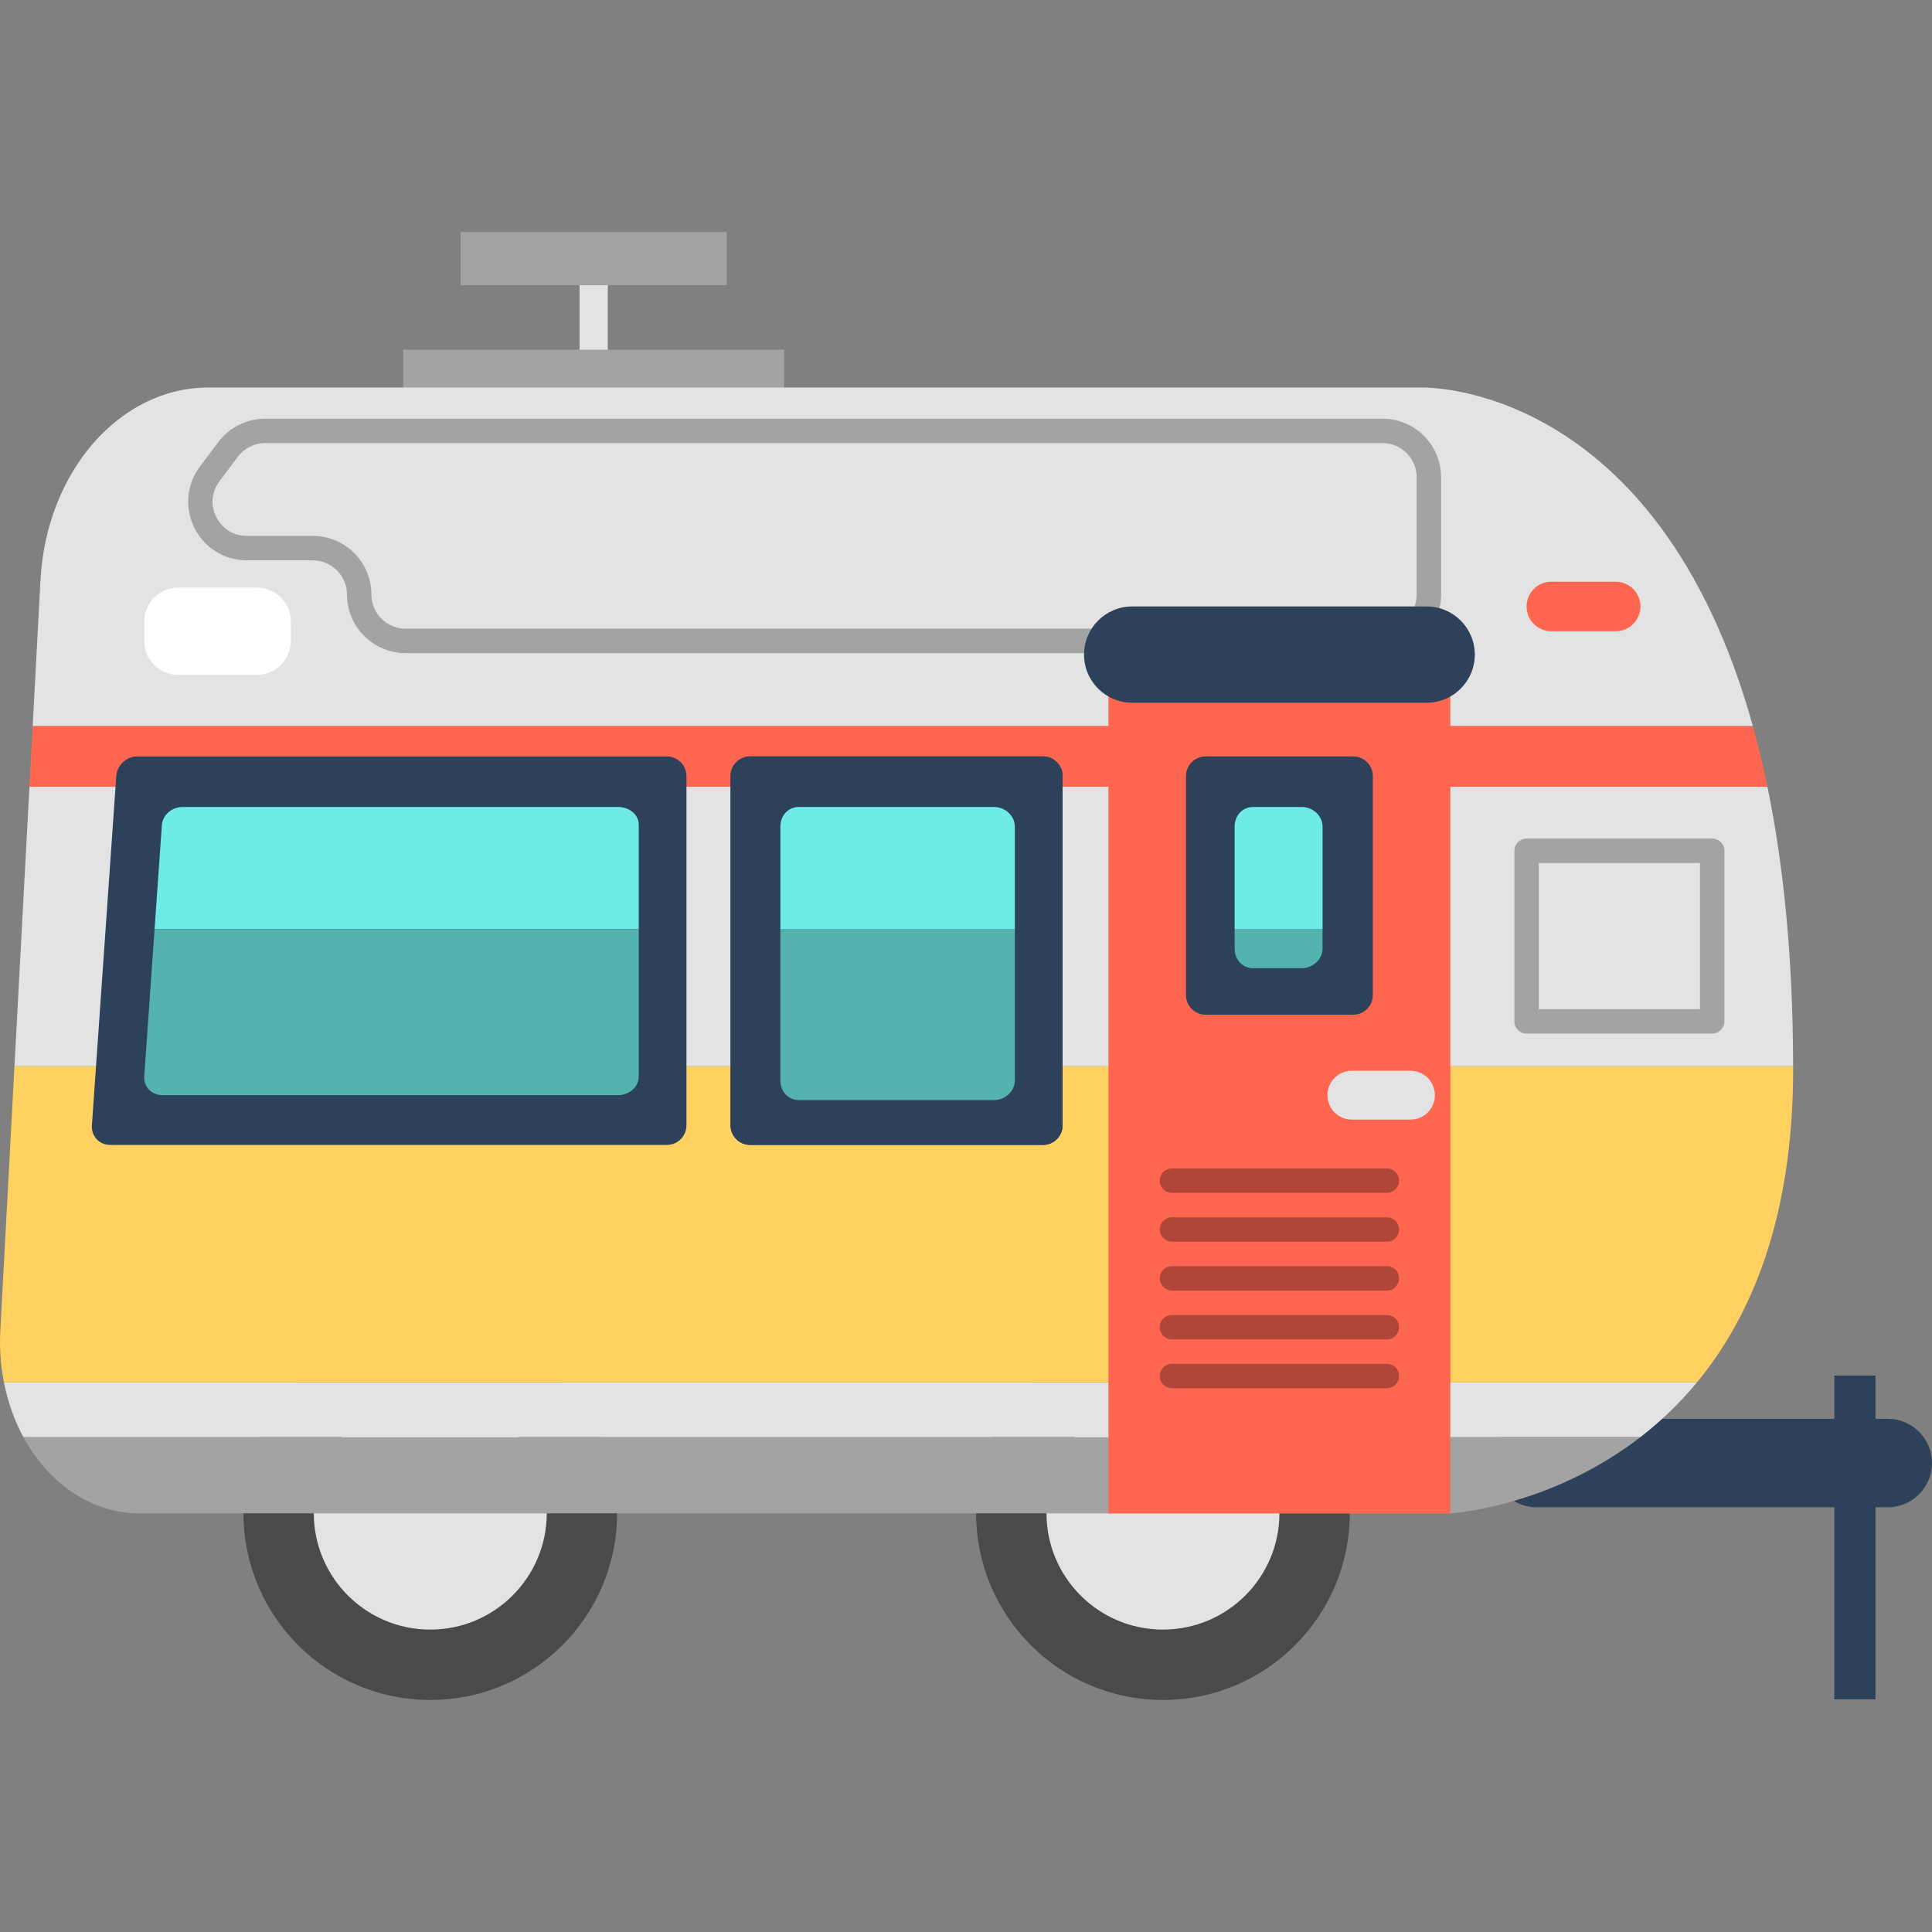 <?xml version="1.0" encoding="iso-8859-1"?>
<!-- Generator: Adobe Illustrator 19.0.0, SVG Export Plug-In . SVG Version: 6.00 Build 0)  -->
<svg version="1.1" id="Capa_1" xmlns="http://www.w3.org/2000/svg" xmlns:xlink="http://www.w3.org/1999/xlink" x="0px" y="0px"
	 viewBox="0 0 512 512" style="enable-background:new 0 0 512 512;" xml:space="preserve">
<rect x="0" y="0" width="512" height="512" fill="#808080" stroke="none"/>
<g>
	<path style="fill:#2D415A;" d="M500.281,399.441h-93.063c-6.472,0-11.719-5.246-11.719-11.719l0,0
		c0-6.472,5.246-11.719,11.719-11.719h93.063c6.472,0,11.719,5.246,11.719,11.719l0,0
		C511.999,394.195,506.752,399.441,500.281,399.441z"/>
	<rect x="486.115" y="364.526" style="fill:#2D415A;" width="10.91" height="85.834"/>
</g>
<rect x="153.586" y="63.892" style="fill:#E3E3E3;" width="7.477" height="48.127"/>
<g>
	<rect x="106.843" y="92.68" style="fill:#A3A3A3;" width="100.967" height="22.25"/>
	<rect x="122.053" y="61.497" style="fill:#A3A3A3;" width="70.547" height="14.094"/>
</g>
<circle style="fill:#4A4A4A;" cx="308.194" cy="400.991" r="49.512"/>
<circle style="fill:#E3E3E3;" cx="308.194" cy="400.991" r="30.869"/>
<circle style="fill:#4A4A4A;" cx="114.027" cy="400.991" r="49.512"/>
<circle style="fill:#E3E3E3;" cx="114.027" cy="400.991" r="30.869"/>
<path style="fill:#A3A3A3;" d="M6.194,380.844c6.604,12.139,17.868,20.21,30.761,20.21h347.408c0,0,26.141-1.47,50.377-20.21H6.194z
	"/>
<g>
	<path style="fill:#E3E3E3;" d="M6.194,380.844h428.545c5.167-3.995,10.247-8.78,14.969-14.498H1.045
		C2.074,371.577,3.819,376.479,6.194,380.844z"/>
	<path style="fill:#E3E3E3;" d="M376.766,102.702H55.176c-23.468,0-42.912,22.324-44.447,51.035l-2.071,38.697h455.876
		C439.057,100.701,376.766,102.702,376.766,102.702z"/>
	<path style="fill:#E3E3E3;" d="M7.798,208.495l-3.965,74.091h471.361c-0.045-29.177-2.581-53.611-6.806-74.091L7.798,208.495
		L7.798,208.495z"/>
</g>
<path style="fill:#FFD161;" d="M0.078,352.779c-0.251,4.691,0.116,9.24,0.968,13.566h448.663
	c14.416-17.458,25.494-43.656,25.494-82.975c0-0.265-0.006-0.52-0.006-0.784H3.833L0.078,352.779z"/>
<path style="fill:#FF6650;" d="M464.533,192.432H8.657l-0.86,16.063h460.591C467.225,202.85,465.939,197.491,464.533,192.432z"/>
<path style="fill:#2D415A;" d="M181.916,298.236c0,2.848-2.33,5.178-5.178,5.178H29.171c-2.848,0-5.016-2.325-4.818-5.165
	l6.463-92.619c0.198-2.841,2.69-5.165,5.538-5.165h140.384c2.848,0,5.178,2.33,5.178,5.178V298.236z"/>
<path id="SVGCleanerId_0" style="fill:#2D415A;" d="M281.599,298.236c0,2.848-2.33,5.178-5.178,5.178h-77.645
	c-2.848,0-5.178-2.33-5.178-5.178v-92.594c0-2.848,2.33-5.178,5.178-5.178h77.645c2.848,0,5.178,2.33,5.178,5.178V298.236z"/>
<path style="fill:#6FEBE7;" d="M263.766,281.172c0,2.859-2.318,5.178-5.178,5.178h-41.422c-2.859,0-5.178-2.318-5.178-5.178v-56.955
	c0-2.859,2.318-5.178,5.178-5.178h41.422c2.859,0,5.178,2.318,5.178,5.178V281.172z"/>
<g>
	<path id="SVGCleanerId_0_1_" style="fill:#2D415A;" d="M281.599,298.236c0,2.848-2.33,5.178-5.178,5.178h-77.645
		c-2.848,0-5.178-2.33-5.178-5.178v-92.594c0-2.848,2.33-5.178,5.178-5.178h77.645c2.848,0,5.178,2.33,5.178,5.178V298.236z"/>
</g>
<rect x="293.748" y="178.864" style="fill:#FF6650;" width="90.611" height="222.191"/>
<path style="fill:#2D415A;" d="M363.813,263.728c0,2.848-2.33,5.178-5.178,5.178h-39.157c-2.848,0-5.178-2.33-5.178-5.178v-58.086
	c0-2.848,2.33-5.178,5.178-5.178h39.157c2.848,0,5.178,2.33,5.178,5.178V263.728z"/>
<path style="fill:#6FEBE7;" d="M163.794,213.861H48.428c-2.848,0-5.34,2.039-5.538,4.88l-1.926,27.481h128.308v-27.636
	C169.272,215.739,166.641,213.861,163.794,213.861z"/>
<g>
	<path style="fill:#54B3AF;" d="M38.233,285.186c-0.198,2.841,1.97,5.047,4.818,5.047h120.743c2.848,0,5.478-2.093,5.478-4.941
		v-39.07H40.964L38.233,285.186z"/>
	<path style="fill:#54B3AF;" d="M206.81,286.349c0,2.859,2.018,5.178,4.877,5.178h51.778c2.859,0,5.478-2.318,5.478-5.178v-40.128
		H206.81V286.349z"/>
</g>
<path style="fill:#6FEBE7;" d="M263.466,213.861h-51.778c-2.859,0-4.877,2.318-4.877,5.178v27.183h62.133v-27.183
	C268.944,216.179,266.325,213.861,263.466,213.861z"/>
<path style="fill:#54B3AF;" d="M327.194,246.222v5.178c0,2.859,2.018,5.178,4.877,5.178h12.944c2.859,0,5.478-2.318,5.478-5.178
	v-5.178H327.194z"/>
<path style="fill:#6FEBE7;" d="M350.494,219.038c0-2.859-2.619-5.178-5.478-5.178h-12.944c-2.859,0-4.877,2.318-4.877,5.178v27.183
	h23.3V219.038z"/>
<path style="fill:#FFFFFF;" d="M68.048,178.858H47.239c-4.981,0-9.018-4.037-9.018-9.018v-5.113c0-4.981,4.037-9.018,9.018-9.018
	h20.809c4.981,0,9.018,4.037,9.018,9.018v5.113C77.066,174.82,73.029,178.858,68.048,178.858z"/>
<path style="fill:#FF6650;" d="M428.173,167.284h-17.048c-3.626,0-6.565-2.94-6.565-6.565l0,0c0-3.626,2.94-6.565,6.565-6.565
	h17.048c3.626,0,6.565,2.94,6.565,6.565l0,0C434.739,164.344,431.799,167.284,428.173,167.284z"/>
<path style="fill:#A3A3A3;" d="M366.374,173.086H107.485c-8.565,0-15.533-6.968-15.533-15.533c0-4.997-4.065-9.061-9.061-9.061
	H65.416c-5.922,0-11.246-3.29-13.893-8.586c-2.648-5.297-2.085-11.53,1.467-16.267l4.854-6.472c2.918-3.89,7.563-6.213,12.427-6.213
	h296.104c8.565,0,15.533,6.968,15.533,15.533v31.067C381.907,166.118,374.939,173.086,366.374,173.086z M70.27,117.425
	c-2.836,0-5.547,1.355-7.249,3.624l-4.854,6.472c-2.103,2.805-2.424,6.353-0.856,9.49c1.569,3.136,4.598,5.009,8.105,5.009h17.475
	c8.565,0,15.533,6.968,15.533,15.533c0,4.997,4.065,9.061,9.061,9.061h258.889c4.995,0,9.061-4.065,9.061-9.061v-31.067
	c0-4.997-4.066-9.061-9.061-9.061H70.27V117.425z"/>
<path style="fill:#E3E3E3;" d="M373.794,296.705H358.26c-3.575,0-6.472-2.897-6.472-6.472c0-3.575,2.897-6.472,6.472-6.472h15.533
	c3.575,0,6.472,2.897,6.472,6.472C380.266,293.808,377.368,296.705,373.794,296.705z"/>
<g>
	<path style="fill:#B04637;" d="M367.535,316.122h-56.955c-1.788,0-3.236-1.448-3.236-3.236c0-1.788,1.448-3.236,3.236-3.236h56.955
		c1.788,0,3.236,1.448,3.236,3.236C370.771,314.673,369.321,316.122,367.535,316.122z"/>
	<path style="fill:#B04637;" d="M367.535,329.066h-56.955c-1.788,0-3.236-1.448-3.236-3.236c0-1.788,1.448-3.236,3.236-3.236h56.955
		c1.788,0,3.236,1.448,3.236,3.236C370.771,327.618,369.321,329.066,367.535,329.066z"/>
	<path style="fill:#B04637;" d="M367.535,342.011h-56.955c-1.788,0-3.236-1.448-3.236-3.236c0-1.788,1.448-3.236,3.236-3.236h56.955
		c1.788,0,3.236,1.448,3.236,3.236C370.771,340.562,369.321,342.011,367.535,342.011z"/>
	<path style="fill:#B04637;" d="M367.535,354.955h-56.955c-1.788,0-3.236-1.448-3.236-3.236c0-1.788,1.448-3.236,3.236-3.236h56.955
		c1.788,0,3.236,1.448,3.236,3.236C370.771,353.507,369.321,354.955,367.535,354.955z"/>
	<path style="fill:#B04637;" d="M367.535,367.899h-56.955c-1.788,0-3.236-1.448-3.236-3.236c0-1.788,1.448-3.236,3.236-3.236h56.955
		c1.788,0,3.236,1.448,3.236,3.236C370.771,366.451,369.321,367.899,367.535,367.899z"/>
</g>
<path style="fill:#2D415A;" d="M378.076,186.237h-78.037c-7.047,0-12.759-5.712-12.759-12.759l0,0
	c0-7.047,5.712-12.759,12.759-12.759h78.037c7.047,0,12.759,5.712,12.759,12.759l0,0
	C390.835,180.525,385.121,186.237,378.076,186.237z"/>
<path style="fill:#A3A3A3;" d="M453.749,273.919H404.56c-1.788,0-3.236-1.448-3.236-3.236v-45.219c0-1.788,1.448-3.236,3.236-3.236
	h49.189c1.788,0,3.236,1.448,3.236,3.236v45.22C456.985,272.47,455.536,273.919,453.749,273.919z M407.796,267.447h42.717V228.7
	h-42.717V267.447z"/>
<g>
</g>
<g>
</g>
<g>
</g>
<g>
</g>
<g>
</g>
<g>
</g>
<g>
</g>
<g>
</g>
<g>
</g>
<g>
</g>
<g>
</g>
<g>
</g>
<g>
</g>
<g>
</g>
<g>
</g>
</svg>
